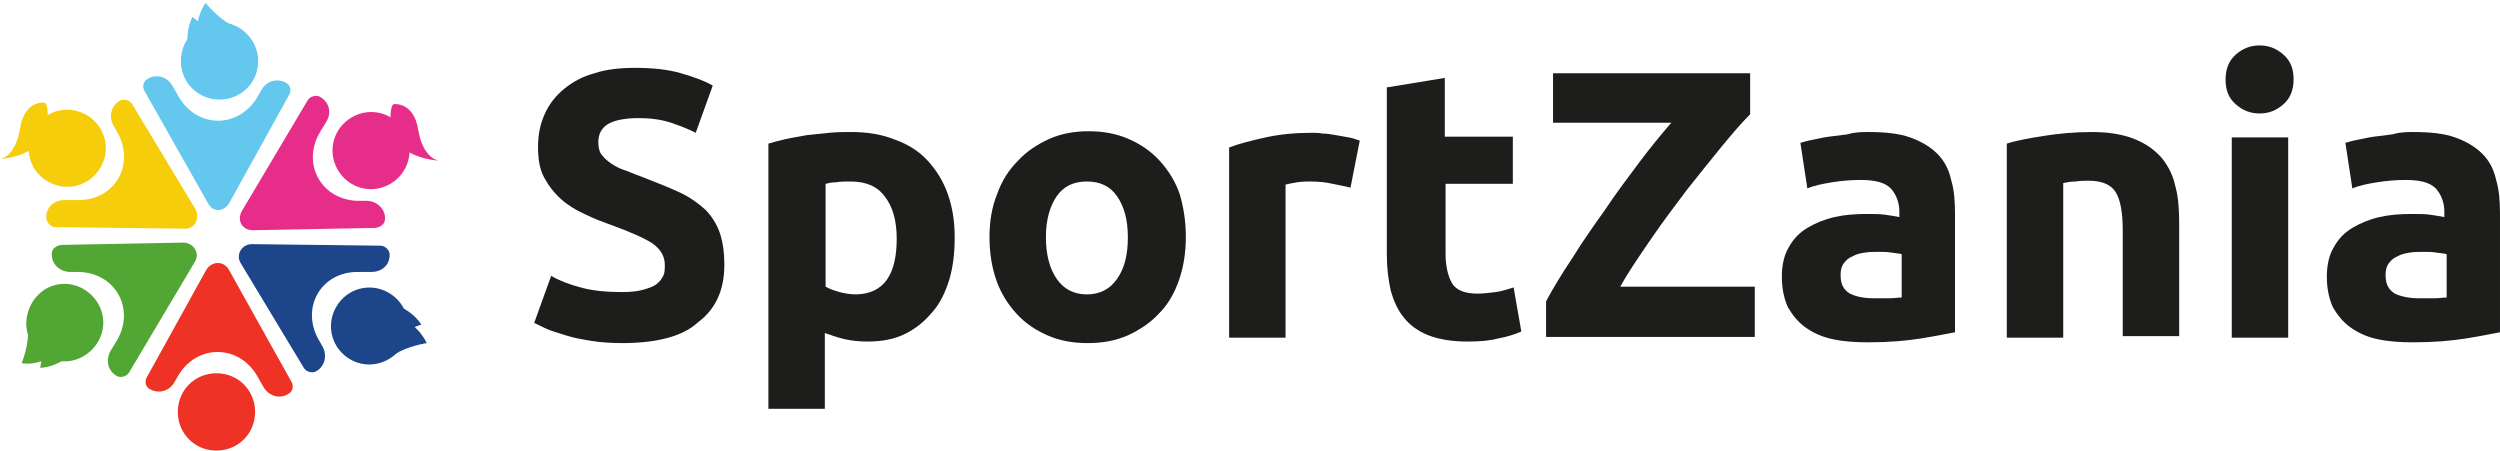 <?xml version="1.0" encoding="UTF-8"?> <svg xmlns="http://www.w3.org/2000/svg" width="360" height="65" viewBox="0 0 360 65" fill="none"> <path d="M29.944 29.254L20.816 13.11C20.482 12.553 20.593 11.774 21.15 11.44C22.374 10.549 24.044 10.995 24.823 12.331L25.714 13.889C28.385 18.566 34.508 18.566 37.179 13.778L37.625 12.999C38.404 11.551 40.074 11.217 41.298 11.997C41.855 12.331 41.966 13.11 41.632 13.667L33.061 29.143C32.281 30.59 30.612 30.59 29.944 29.254Z" fill="#64C7ED"></path> <path d="M37.179 8.768C37.179 11.886 34.73 14.335 31.613 14.335C28.496 14.335 26.047 11.886 26.047 8.768C26.047 5.651 28.496 3.201 31.613 3.201C34.618 3.201 37.179 5.762 37.179 8.768Z" fill="#64C7ED"></path> <path d="M29.61 0.417C29.61 0.417 31.392 2.644 33.395 3.646C35.288 4.537 28.386 4.314 28.386 4.314C28.386 4.314 28.275 2.31 29.61 0.417Z" fill="#64C7ED"></path> <path d="M27.716 2.422C27.716 2.422 31.167 5.428 33.282 5.317C35.397 5.205 27.049 6.319 27.049 6.319C27.049 6.319 26.715 4.426 27.716 2.422Z" fill="#64C7ED"></path> <path d="M34.843 30.367L44.305 14.446C44.639 13.889 45.418 13.667 45.974 13.889C47.31 14.558 47.867 16.116 46.976 17.564L46.086 19.011C43.303 23.687 46.42 29.031 51.874 28.92H52.765C54.323 28.92 55.548 30.145 55.436 31.592C55.436 32.26 54.769 32.706 54.101 32.817L36.401 33.151C34.843 33.151 34.064 31.703 34.843 30.367Z" fill="#E62D89"></path> <path d="M56.216 26.471C53.545 28.03 50.205 27.139 48.647 24.467C47.088 21.795 47.979 18.455 50.65 16.896C53.322 15.337 56.662 16.228 58.22 18.9C59.778 21.461 58.888 24.912 56.216 26.471Z" fill="#E62D89"></path> <path d="M36.289 35.155L54.768 35.377C55.436 35.377 55.992 35.934 56.103 36.491C56.215 38.05 55.102 39.163 53.432 39.163H51.651C46.196 39.052 43.191 44.396 45.974 49.072L46.419 49.851C47.198 51.187 46.753 52.857 45.417 53.525C44.86 53.748 44.081 53.525 43.747 52.969L34.619 37.827C33.951 36.602 34.842 35.155 36.289 35.155Z" fill="#1D458A"></path> <path d="M50.426 51.744C47.754 50.186 46.864 46.846 48.422 44.173C49.981 41.501 53.32 40.611 55.992 42.169C58.663 43.728 59.554 47.068 57.995 49.74C56.437 52.301 53.097 53.303 50.426 51.744Z" fill="#1D458A"></path> <path d="M61.446 49.407C61.446 49.407 58.552 49.852 56.771 51.077C55.101 52.301 58.775 46.4 58.775 46.4C58.775 46.4 60.445 47.291 61.446 49.407Z" fill="#1D458A"></path> <path d="M60.666 46.734C60.666 46.734 56.325 48.181 55.323 50.074C54.321 51.967 57.549 44.173 57.549 44.173C57.549 44.173 59.441 44.841 60.666 46.734Z" fill="#1D458A"></path> <path d="M32.95 38.829L41.967 54.973C42.301 55.529 42.19 56.309 41.633 56.643C40.409 57.533 38.739 57.088 37.96 55.752L37.069 54.193C34.398 49.517 28.275 49.517 25.603 54.193L25.158 54.973C24.379 56.42 22.709 56.754 21.485 55.975C20.928 55.641 20.817 54.861 21.151 54.305L29.722 38.829C30.501 37.604 32.171 37.493 32.95 38.829Z" fill="#EE3225"></path> <path d="M25.604 59.315C25.604 56.197 28.052 53.748 31.169 53.748C34.286 53.748 36.735 56.197 36.735 59.315C36.735 62.432 34.286 64.882 31.169 64.882C28.052 64.882 25.604 62.432 25.604 59.315Z" fill="#EE3225"></path> <path d="M28.053 37.715L18.591 53.636C18.257 54.193 17.478 54.416 16.921 54.193C15.585 53.525 15.14 51.966 15.919 50.519L16.81 49.072C19.593 44.395 16.476 39.051 11.021 39.163H10.131C8.572 39.163 7.348 37.938 7.459 36.49C7.459 35.822 8.127 35.377 8.795 35.266L26.494 34.932C27.942 35.043 28.832 36.49 28.053 37.715Z" fill="#52A633"></path> <path d="M6.567 41.612C9.238 40.054 12.578 41.056 14.136 43.728C15.695 46.4 14.693 49.74 12.021 51.299C9.349 52.858 6.01 51.855 4.452 49.183C3.004 46.623 4.006 43.171 6.567 41.612Z" fill="#52A633"></path> <path d="M3.116 52.301C3.116 52.301 4.229 49.629 4.007 47.402C3.784 45.286 7.012 51.521 7.012 51.521C7.012 51.521 5.343 52.635 3.116 52.301Z" fill="#52A633"></path> <path d="M5.788 52.969C5.788 52.969 6.679 48.405 5.566 46.623C4.452 44.842 9.573 51.522 9.573 51.522C9.573 51.522 8.015 52.858 5.788 52.969Z" fill="#52A633"></path> <path d="M26.494 32.929L8.015 32.706C7.347 32.706 6.791 32.149 6.68 31.481C6.568 29.922 7.681 28.809 9.351 28.809H11.132C16.587 28.921 19.592 23.576 16.809 18.9L16.364 18.121C15.585 16.785 16.03 15.115 17.366 14.447C17.922 14.224 18.702 14.447 19.036 15.003L28.164 30.145C28.832 31.481 28.052 33.04 26.494 32.929Z" fill="#F6CD0B"></path> <path d="M56.661 15.003C56.661 15.003 59.555 14.557 60.223 18.677C60.891 22.796 63.117 23.131 63.117 23.131C63.117 23.131 56.883 22.796 56.327 18.343C55.993 15.337 56.661 15.003 56.661 15.003Z" fill="#E62D89"></path> <path d="M6.9 26.136C9.572 27.695 12.912 26.804 14.47 24.132C16.028 21.46 15.138 18.12 12.466 16.561C9.795 15.002 6.455 15.893 4.897 18.565C3.338 21.237 4.229 24.689 6.9 26.136Z" fill="#F6CD0B"></path> <path d="M6.456 14.78C6.456 14.78 3.562 14.335 2.894 18.454C2.226 22.685 0 22.908 0 22.908C0 22.908 6.234 22.574 6.79 18.12C7.124 15.114 6.456 14.78 6.456 14.78Z" fill="#F6CD0B"></path> <path d="M89.61 42.057C90.835 42.057 91.836 41.946 92.616 41.723C93.395 41.501 94.063 41.278 94.508 40.944C94.953 40.61 95.287 40.165 95.51 39.719C95.733 39.274 95.733 38.717 95.733 38.16C95.733 36.936 95.176 35.934 93.951 35.043C92.727 34.264 90.723 33.373 87.94 32.371C86.716 31.926 85.491 31.48 84.156 30.812C82.931 30.256 81.818 29.587 80.816 28.697C79.814 27.806 79.035 26.804 78.367 25.579C77.699 24.355 77.477 22.907 77.477 21.126C77.477 19.345 77.811 17.786 78.478 16.338C79.146 14.891 80.037 13.778 81.261 12.776C82.486 11.774 83.933 10.994 85.603 10.549C87.272 9.992 89.276 9.77 91.391 9.77C93.951 9.77 96.178 9.992 98.07 10.549C99.963 11.106 101.521 11.662 102.634 12.33L100.185 19.122C99.072 18.565 97.959 18.12 96.623 17.674C95.287 17.229 93.729 17.006 91.948 17.006C89.944 17.006 88.386 17.34 87.495 17.897C86.605 18.454 86.159 19.345 86.159 20.458C86.159 21.126 86.271 21.794 86.605 22.239C86.939 22.685 87.384 23.13 88.052 23.575C88.719 24.021 89.387 24.355 90.167 24.577C90.946 24.911 91.836 25.245 92.727 25.579C94.731 26.359 96.4 27.027 97.847 27.695C99.295 28.363 100.519 29.253 101.521 30.144C102.523 31.146 103.191 32.26 103.636 33.484C104.081 34.82 104.304 36.268 104.304 38.16C104.304 41.723 103.079 44.507 100.519 46.4C98.404 48.404 94.619 49.406 89.61 49.406C87.94 49.406 86.382 49.294 85.046 49.072C83.71 48.849 82.486 48.626 81.484 48.292C80.482 47.958 79.591 47.736 78.812 47.401C78.033 47.068 77.477 46.733 76.92 46.511L79.369 39.719C80.482 40.387 81.929 40.944 83.599 41.389C85.157 41.835 87.161 42.057 89.61 42.057Z" fill="#1D1D1B"></path> <path d="M137.476 34.153C137.476 36.379 137.253 38.383 136.697 40.276C136.14 42.057 135.361 43.728 134.248 44.952C133.134 46.288 131.91 47.29 130.352 48.07C128.793 48.849 127.012 49.183 124.897 49.183C123.784 49.183 122.671 49.072 121.669 48.849C120.667 48.626 119.776 48.292 118.775 47.958V58.869H110.648V20.681C111.428 20.458 112.207 20.235 113.209 20.013C114.211 19.79 115.101 19.679 116.214 19.456C117.216 19.345 118.329 19.233 119.442 19.122C120.556 19.011 121.558 19.011 122.559 19.011C124.897 19.011 127.012 19.345 128.904 20.124C130.797 20.792 132.355 21.794 133.58 23.13C134.804 24.466 135.806 26.025 136.474 27.918C137.142 29.81 137.476 31.814 137.476 34.153ZM129.127 34.375C129.127 31.814 128.57 29.81 127.457 28.363C126.344 26.804 124.674 26.136 122.448 26.136C121.669 26.136 121.001 26.136 120.444 26.248C119.776 26.248 119.331 26.359 118.886 26.47V41.278C119.442 41.612 120.11 41.835 120.89 42.057C121.669 42.28 122.559 42.392 123.339 42.392C127.235 42.28 129.127 39.608 129.127 34.375Z" fill="#1D1D1B"></path> <path d="M170.76 34.153C170.76 36.379 170.426 38.495 169.758 40.388C169.09 42.28 168.2 43.839 166.864 45.175C165.639 46.511 164.081 47.513 162.411 48.292C160.63 49.072 158.738 49.406 156.623 49.406C154.508 49.406 152.615 49.072 150.834 48.292C149.053 47.513 147.606 46.511 146.381 45.175C145.157 43.839 144.155 42.28 143.487 40.388C142.819 38.495 142.485 36.379 142.485 34.153C142.485 31.926 142.819 29.811 143.599 27.918C144.266 26.025 145.268 24.466 146.604 23.13C147.829 21.794 149.387 20.792 151.057 20.013C152.838 19.233 154.73 18.899 156.734 18.899C158.849 18.899 160.741 19.233 162.522 20.013C164.303 20.792 165.751 21.794 166.975 23.13C168.2 24.466 169.201 26.025 169.869 27.918C170.426 29.811 170.76 31.814 170.76 34.153ZM162.411 34.153C162.411 31.592 161.854 29.699 160.853 28.252C159.851 26.804 158.404 26.136 156.511 26.136C154.619 26.136 153.172 26.804 152.17 28.252C151.168 29.699 150.611 31.703 150.611 34.153C150.611 36.713 151.168 38.717 152.17 40.165C153.172 41.612 154.619 42.392 156.511 42.392C158.404 42.392 159.851 41.612 160.853 40.165C161.966 38.606 162.411 36.602 162.411 34.153Z" fill="#1D1D1B"></path> <path d="M194.471 27.027C193.692 26.805 192.912 26.694 191.911 26.471C190.909 26.248 189.907 26.137 188.682 26.137C188.126 26.137 187.569 26.137 186.79 26.248C186.122 26.36 185.566 26.471 185.12 26.582V48.627H176.994V21.238C178.441 20.681 180.222 20.236 182.226 19.791C184.23 19.345 186.456 19.123 188.905 19.123C189.35 19.123 189.907 19.123 190.464 19.234C191.131 19.234 191.688 19.345 192.356 19.457C193.024 19.568 193.58 19.679 194.248 19.791C194.916 19.902 195.361 20.125 195.807 20.236L194.471 27.027Z" fill="#1D1D1B"></path> <path d="M199.926 12.553L208.052 11.217V19.678H217.848V26.47H208.163V36.602C208.163 38.272 208.497 39.719 209.054 40.721C209.61 41.723 210.835 42.28 212.727 42.28C213.618 42.28 214.508 42.169 215.399 42.057C216.289 41.946 217.18 41.612 217.959 41.389L219.072 47.735C218.07 48.181 216.957 48.515 215.733 48.737C214.508 49.071 213.061 49.183 211.28 49.183C209.054 49.183 207.161 48.849 205.714 48.292C204.267 47.735 203.043 46.845 202.152 45.731C201.262 44.618 200.705 43.393 200.26 41.834C199.926 40.276 199.703 38.606 199.703 36.713V12.553H199.926Z" fill="#1D1D1B"></path> <path d="M252.021 16.45C250.797 17.674 249.461 19.233 247.903 21.126C246.344 23.019 244.675 25.134 242.893 27.361C241.224 29.587 239.443 31.926 237.773 34.375C236.103 36.824 234.545 39.051 233.32 41.278H252.689V48.515H222.634V43.393C223.636 41.501 224.86 39.496 226.419 37.158C227.866 34.82 229.424 32.594 231.094 30.256C232.652 27.917 234.322 25.691 235.992 23.464C237.662 21.237 239.22 19.345 240.667 17.674H223.636V10.549H252.021V16.45Z" fill="#1D1D1B"></path> <path d="M269.053 19.011C271.502 19.011 273.506 19.233 275.065 19.79C276.623 20.347 277.959 21.126 278.961 22.128C279.963 23.13 280.63 24.355 280.964 25.914C281.41 27.361 281.521 29.031 281.521 30.812V47.847C280.296 48.07 278.738 48.404 276.623 48.738C274.508 49.072 272.059 49.294 269.053 49.294C267.161 49.294 265.491 49.183 263.933 48.849C262.374 48.515 261.15 47.958 260.037 47.179C258.924 46.4 258.144 45.398 257.476 44.284C256.92 43.06 256.586 41.612 256.586 39.831C256.586 38.161 256.92 36.713 257.588 35.6C258.256 34.375 259.146 33.485 260.259 32.816C261.373 32.148 262.708 31.592 264.156 31.258C265.603 30.924 267.161 30.812 268.719 30.812C269.833 30.812 270.723 30.812 271.502 30.924C272.282 31.035 272.95 31.146 273.506 31.258V30.479C273.506 29.142 273.061 28.029 272.282 27.138C271.391 26.248 269.944 25.914 267.94 25.914C266.604 25.914 265.157 26.025 263.822 26.248C262.486 26.47 261.261 26.693 260.259 27.138L259.258 20.57C259.703 20.458 260.371 20.235 261.039 20.124C261.707 20.013 262.486 19.79 263.376 19.679C264.267 19.567 265.157 19.456 266.048 19.345C267.161 19.011 268.052 19.011 269.053 19.011ZM269.721 42.948C270.501 42.948 271.28 42.948 272.059 42.948C272.838 42.948 273.395 42.837 273.84 42.837V36.602C273.506 36.491 273.061 36.491 272.393 36.379C271.725 36.268 271.168 36.268 270.612 36.268C269.833 36.268 269.165 36.268 268.497 36.379C267.829 36.491 267.272 36.602 266.716 36.936C266.159 37.159 265.825 37.493 265.491 37.938C265.157 38.383 265.046 38.94 265.046 39.608C265.046 40.944 265.491 41.724 266.382 42.28C267.05 42.614 268.163 42.948 269.721 42.948Z" fill="#1D1D1B"></path> <path d="M288.979 20.681C290.314 20.235 292.207 19.901 294.322 19.567C296.437 19.233 298.774 19.011 301.223 19.011C303.672 19.011 305.676 19.345 307.346 20.013C309.016 20.681 310.24 21.572 311.242 22.685C312.244 23.91 312.912 25.246 313.246 26.804C313.691 28.363 313.802 30.256 313.802 32.148V48.404H305.676V33.262C305.676 30.59 305.342 28.808 304.674 27.695C304.006 26.582 302.671 26.025 300.778 26.025C300.222 26.025 299.554 26.025 298.886 26.136C298.218 26.136 297.661 26.248 297.105 26.359V48.626H288.979V20.681Z" fill="#1D1D1B"></path> <path d="M330.278 11.44C330.278 12.887 329.833 14.112 328.831 15.003C327.829 15.893 326.716 16.339 325.38 16.339C324.045 16.339 322.931 15.893 321.93 15.003C320.928 14.112 320.482 12.999 320.482 11.44C320.482 9.992 320.928 8.768 321.93 7.877C322.931 6.986 324.045 6.541 325.38 6.541C326.716 6.541 327.829 6.986 328.831 7.877C329.833 8.768 330.278 9.881 330.278 11.44ZM329.499 48.627H321.373V19.79H329.499V48.627Z" fill="#1D1D1B"></path> <path d="M347.532 19.011C349.981 19.011 351.985 19.233 353.543 19.79C355.102 20.347 356.437 21.126 357.439 22.128C358.441 23.13 359.109 24.355 359.443 25.914C359.888 27.361 359.999 29.031 359.999 30.812V47.847C358.775 48.07 357.217 48.404 355.101 48.738C352.986 49.072 350.538 49.294 347.532 49.294C345.64 49.294 343.97 49.183 342.411 48.849C340.853 48.515 339.628 47.958 338.515 47.179C337.402 46.4 336.623 45.398 335.955 44.284C335.398 43.06 335.064 41.612 335.064 39.831C335.064 38.161 335.398 36.713 336.066 35.6C336.734 34.375 337.625 33.485 338.738 32.816C339.851 32.148 341.187 31.592 342.634 31.258C344.081 30.924 345.64 30.812 347.198 30.812C348.311 30.812 349.202 30.812 349.981 30.924C350.76 31.035 351.428 31.146 351.985 31.258V30.479C351.985 29.142 351.539 28.029 350.76 27.138C349.87 26.248 348.422 25.914 346.419 25.914C345.083 25.914 343.636 26.025 342.3 26.248C340.964 26.47 339.74 26.693 338.738 27.138L337.736 20.57C338.181 20.458 338.849 20.235 339.517 20.124C340.185 20.013 340.964 19.79 341.855 19.679C342.745 19.567 343.636 19.456 344.526 19.345C345.64 19.011 346.641 19.011 347.532 19.011ZM348.2 42.948C348.979 42.948 349.758 42.948 350.537 42.948C351.317 42.948 351.873 42.837 352.319 42.837V36.602C351.985 36.491 351.539 36.491 350.871 36.379C350.204 36.268 349.647 36.268 349.09 36.268C348.311 36.268 347.643 36.268 346.975 36.379C346.307 36.491 345.751 36.602 345.194 36.936C344.638 37.159 344.304 37.493 343.97 37.938C343.636 38.383 343.525 38.94 343.525 39.608C343.525 40.944 343.97 41.724 344.86 42.28C345.528 42.614 346.753 42.948 348.2 42.948Z" fill="#1D1D1B"></path> </svg> 